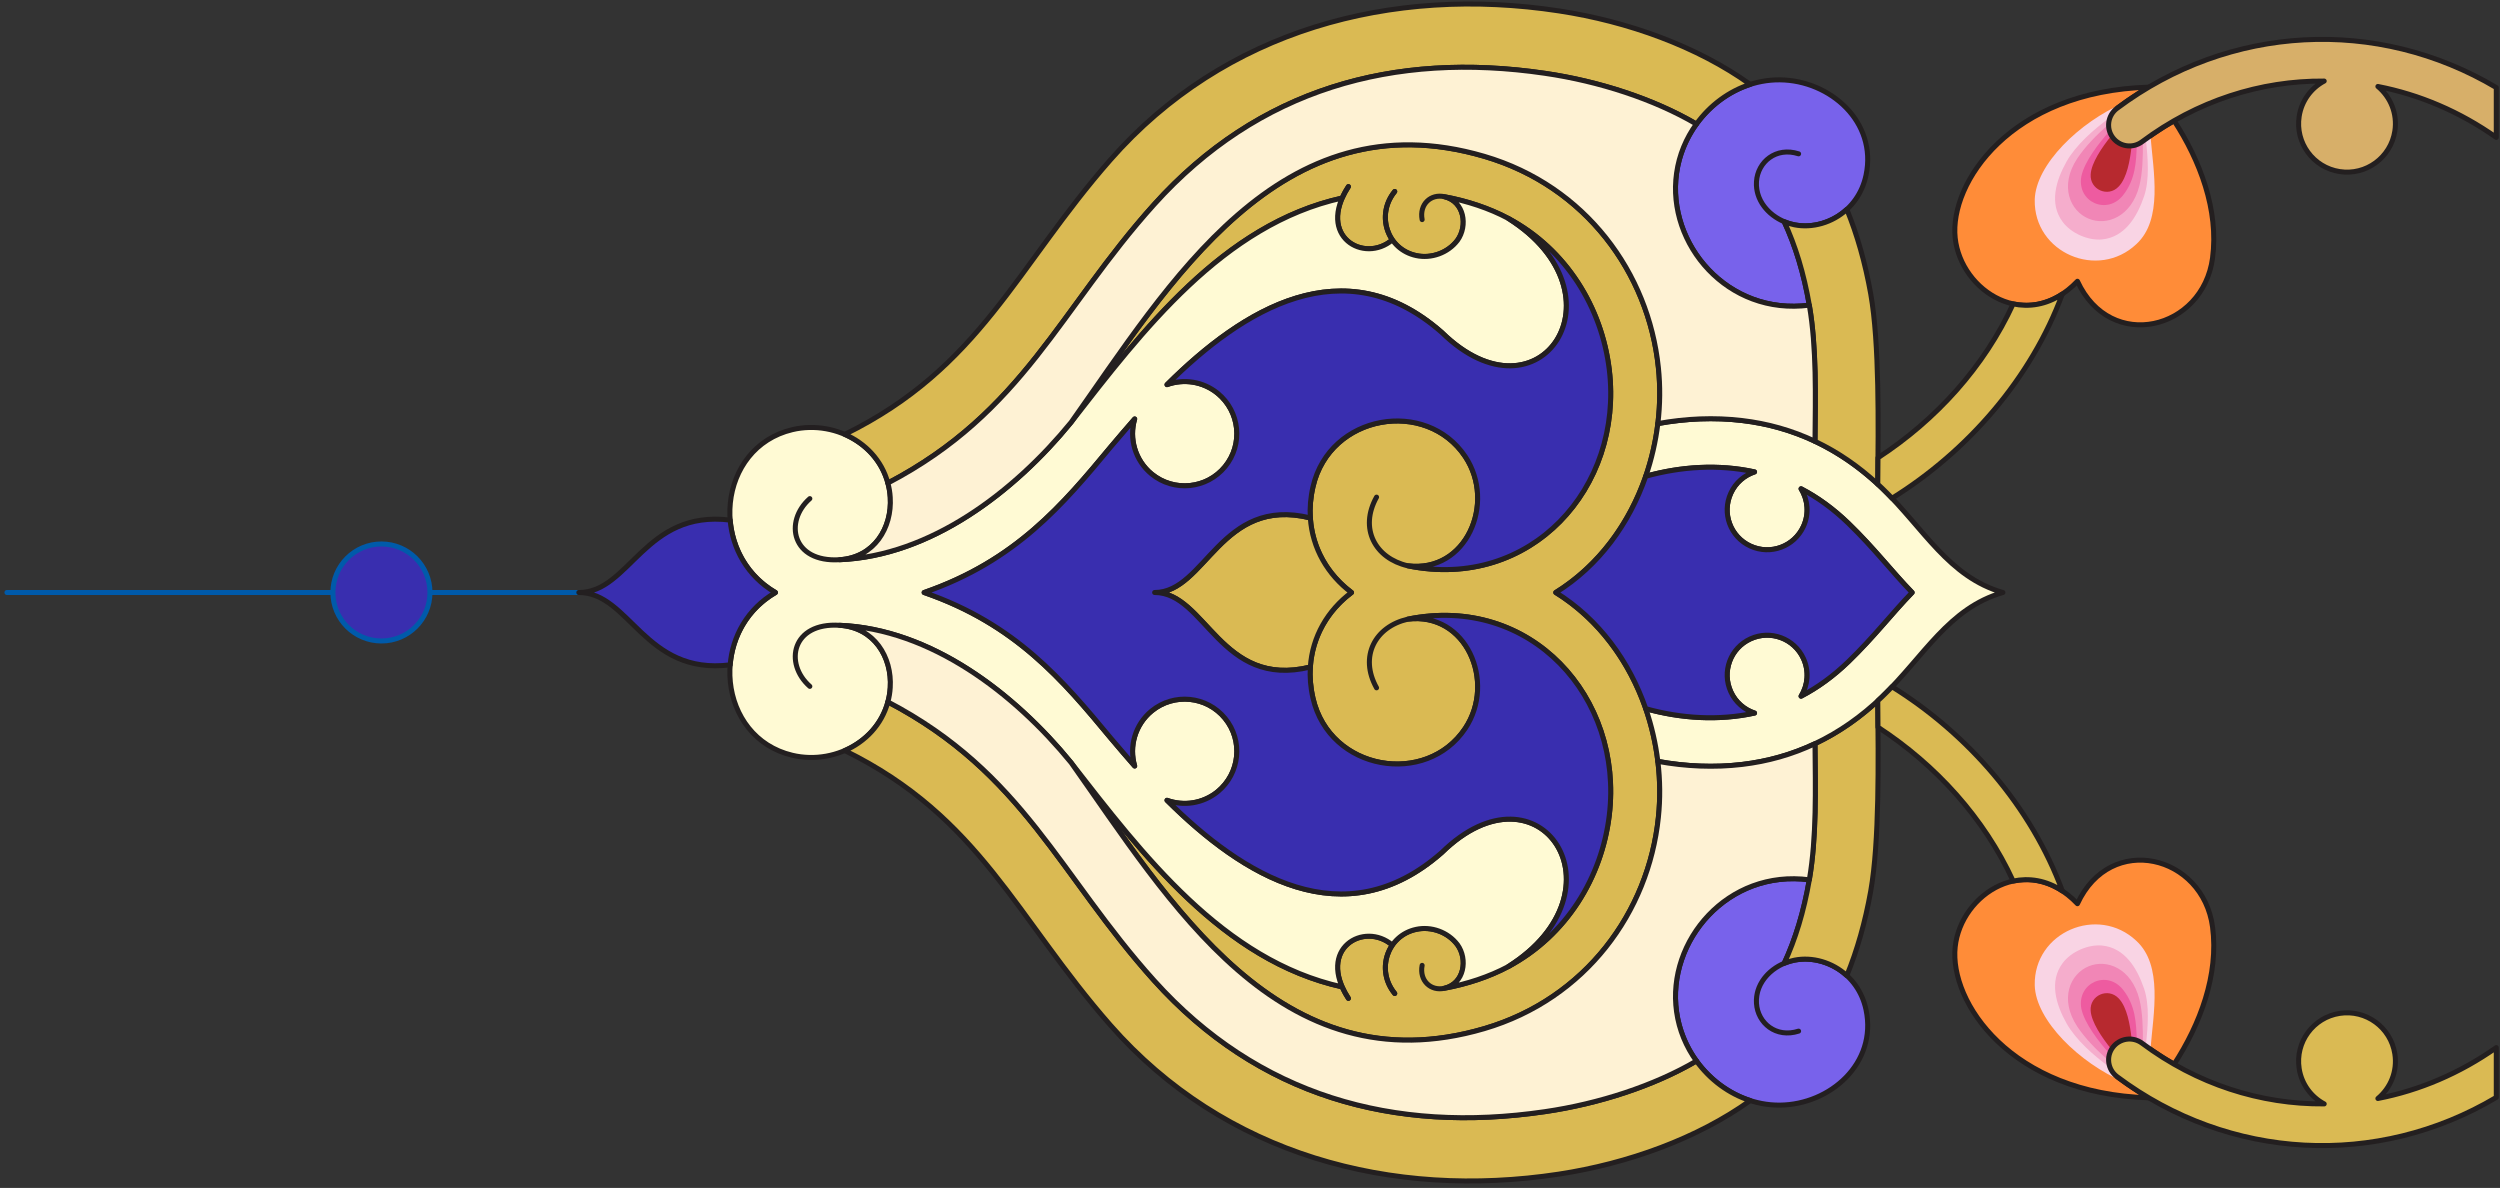 <?xml version="1.0" encoding="UTF-8"?>
<svg width="141px" height="67px" viewBox="0 0 141 67" version="1.1" xmlns="http://www.w3.org/2000/svg" xmlns:xlink="http://www.w3.org/1999/xlink">
    <rect x="0" y="0" width="141" height="67" fill="#333333" stroke="none"/>
    <title>Group 8 Copy</title>
    <g id="Page-1" stroke="none" stroke-width="1" fill="none" fill-rule="evenodd">
        <g id="1-Index-Copy-3" transform="translate(-1042, -2742)">
            <g id="Group-18" transform="translate(-169, 2742)">
                <g id="Group-28" transform="translate(667, 0)">
                    <g id="Group-115" transform="translate(614.5, 33.5) scale(-1, 1) rotate(-180) translate(-614.5, -33.5) translate(544, 0)">
                        <line x1="0.392" y1="33.583" x2="33.955" y2="33.583" id="Stroke-1" stroke="#005AAA" stroke-width="0.283" stroke-linecap="round" stroke-linejoin="round"></line>
                        <path d="M18.776,33.583 C18.776,32.072 20.002,30.849 21.513,30.849 C23.024,30.849 24.25,32.072 24.25,33.583 C24.25,35.094 23.024,36.32 21.513,36.32 C20.002,36.32 18.776,35.094 18.776,33.583" id="Fill-3" fill="#392EAF"></path>
                        <path d="M18.776,33.583 C18.776,32.072 20.002,30.849 21.513,30.849 C23.024,30.849 24.25,32.072 24.25,33.583 C24.25,35.094 23.024,36.32 21.513,36.32 C20.002,36.32 18.776,35.094 18.776,33.583 Z" id="Stroke-5" stroke="#005AAA" stroke-width="0.283" stroke-linecap="round" stroke-linejoin="round"></path>
                        <path d="M87.745,33.583 C91.966,36.203 94.04,41.435 93.532,46.277 C92.978,51.601 89.445,56.5 83.708,58.183 C72.162,61.569 65.931,50.971 60.413,43.185 C64.434,48.345 68.97,54.337 75.697,55.829 C75.789,56.037 75.905,56.251 76.049,56.475 C74.222,53.661 76.945,52.108 78.528,53.472 C77.99,54.249 77.974,55.361 78.664,56.201 C77.591,54.895 78.226,52.934 79.876,52.585 C80.713,52.402 81.659,52.729 82.2,53.445 C82.796,54.265 82.591,55.638 81.47,55.904 C82.749,55.666 83.985,55.258 85.069,54.679 C88.347,52.934 90.341,49.651 90.762,46.155 C91.566,39.472 86.326,33.677 79.402,35.088 C77.555,35.513 76.651,37.193 77.638,38.962 C76.651,37.193 77.555,35.513 79.402,35.088 C82.715,34.672 84.382,38.635 82.643,41.247 C80.444,44.549 74.996,43.645 74.053,39.55 C73.493,37.11 74.438,34.922 76.227,33.583 C74.438,32.246 73.493,30.058 74.053,27.618 C74.996,23.52 80.444,22.619 82.643,25.921 C84.382,28.533 82.715,32.496 79.402,32.08 C77.555,31.656 76.651,29.975 77.638,28.206 C76.651,29.975 77.555,31.656 79.402,32.08 C86.326,33.491 91.566,27.696 90.762,21.013 C90.341,17.514 88.347,14.234 85.069,12.487 C83.985,11.907 82.749,11.503 81.47,11.264 C82.591,11.53 82.796,12.903 82.2,13.721 C81.659,14.439 80.713,14.766 79.876,14.583 C78.226,14.231 77.591,12.273 78.664,10.967 C77.974,11.808 77.99,12.92 78.528,13.696 C76.945,15.06 74.222,13.507 76.049,10.693 C75.905,10.915 75.789,11.131 75.697,11.339 C68.97,12.831 64.434,18.823 60.413,23.983 C65.931,16.197 72.162,5.596 83.708,8.985 C89.445,10.668 92.978,15.568 93.532,20.891 C94.04,25.733 91.966,30.965 87.745,33.583" id="Fill-7" fill="#DABA53"></path>
                        <path d="M87.745,33.583 C91.966,36.203 94.04,41.435 93.532,46.277 C92.978,51.601 89.445,56.5 83.708,58.183 C72.162,61.569 65.931,50.971 60.413,43.185 C64.434,48.345 68.97,54.337 75.697,55.829 C75.789,56.037 75.905,56.251 76.049,56.475 C74.222,53.661 76.945,52.108 78.528,53.472 C77.99,54.249 77.974,55.361 78.664,56.201 C77.591,54.895 78.226,52.934 79.876,52.585 C80.713,52.402 81.659,52.729 82.2,53.445 C82.796,54.265 82.591,55.638 81.47,55.904 C82.749,55.666 83.985,55.258 85.069,54.679 C88.347,52.934 90.341,49.651 90.762,46.155 C91.566,39.472 86.326,33.677 79.402,35.088 C77.555,35.513 76.651,37.193 77.638,38.962 C76.651,37.193 77.555,35.513 79.402,35.088 C82.715,34.672 84.382,38.635 82.643,41.247 C80.444,44.549 74.996,43.645 74.053,39.55 C73.493,37.11 74.438,34.922 76.227,33.583 C74.438,32.246 73.493,30.058 74.053,27.618 C74.996,23.52 80.444,22.619 82.643,25.921 C84.382,28.533 82.715,32.496 79.402,32.08 C77.555,31.656 76.651,29.975 77.638,28.206 C76.651,29.975 77.555,31.656 79.402,32.08 C86.326,33.491 91.566,27.696 90.762,21.013 C90.341,17.514 88.347,14.234 85.069,12.487 C83.985,11.907 82.749,11.503 81.47,11.264 C82.591,11.53 82.796,12.903 82.2,13.721 C81.659,14.439 80.713,14.766 79.876,14.583 C78.226,14.231 77.591,12.273 78.664,10.967 C77.974,11.808 77.99,12.92 78.528,13.696 C76.945,15.06 74.222,13.507 76.049,10.693 C75.905,10.915 75.789,11.131 75.697,11.339 C68.97,12.831 64.434,18.823 60.413,23.983 C65.931,16.197 72.162,5.596 83.708,8.985 C89.445,10.668 92.978,15.568 93.532,20.891 C94.04,25.733 91.966,30.965 87.745,33.583 Z" id="Stroke-9" stroke="#231F20" stroke-width="0.283" stroke-linecap="round" stroke-linejoin="round"></path>
                        <path d="M73.903,37.788 C68.837,39.041 68.005,33.582 65.121,33.582 C68.005,33.582 68.837,28.127 73.903,29.381 C74.014,31.092 74.881,32.578 76.226,33.582 C74.881,34.591 74.014,36.077 73.903,37.788" id="Fill-11" fill="#DABA53"></path>
                        <path d="M73.903,37.788 C68.837,39.041 68.005,33.582 65.121,33.582 C68.005,33.582 68.837,28.127 73.903,29.381 C74.014,31.092 74.881,32.578 76.226,33.582 C74.881,34.591 74.014,36.077 73.903,37.788 Z" id="Stroke-13" stroke="#231F20" stroke-width="0.283" stroke-linecap="round" stroke-linejoin="round"></path>
                        <path d="M62.658,41.809 C59.944,38.537 57.293,35.373 52.121,33.582 C57.293,31.796 59.944,28.63 62.658,25.358 C63.077,24.853 63.523,24.329 63.995,23.797 C63.673,24.895 64.014,26.134 64.957,26.905 C66.213,27.931 68.065,27.745 69.094,26.489 C70.12,25.23 69.934,23.381 68.675,22.349 C67.846,21.673 66.759,21.526 65.819,21.864 C70.106,17.602 75.804,14.075 81.317,18.917 C86.86,24.34 91.845,16.754 85.071,12.486 C83.984,11.907 82.748,11.502 81.472,11.264 C80.698,11.081 80.041,11.693 80.208,12.553 C80.041,11.693 80.698,11.083 81.472,11.264 C82.589,11.53 82.795,12.902 82.201,13.72 C81.658,14.438 80.715,14.766 79.875,14.585 C78.228,14.233 77.59,12.276 78.663,10.967 C77.973,11.81 77.989,12.919 78.53,13.695 C76.944,15.062 74.221,13.507 76.051,10.692 C75.907,10.914 75.788,11.133 75.699,11.338 C68.969,12.83 64.433,18.822 60.412,23.983 C57.21,27.906 52.49,31.525 47.355,31.733 C44.662,31.907 44.211,29.575 45.675,28.289 C44.211,29.575 44.662,31.907 47.355,31.733 C49.307,31.611 50.322,29.939 50.211,28.22 C50.028,25.433 47.225,23.797 44.682,24.404 C40.481,25.405 39.89,31.345 43.736,33.582 C39.89,35.825 40.481,41.762 44.682,42.766 C47.225,43.37 50.028,41.737 50.211,38.95 C50.322,37.231 49.307,35.556 47.355,35.432 C44.662,35.263 44.211,37.592 45.675,38.878 C44.211,37.592 44.662,35.263 47.355,35.432 C52.49,35.642 57.21,39.261 60.412,43.185 C64.433,48.345 68.969,54.34 75.699,55.832 C75.788,56.037 75.907,56.25 76.051,56.475 C74.221,53.66 76.944,52.108 78.53,53.472 C77.989,54.248 77.973,55.36 78.663,56.2 C77.59,54.894 78.228,52.937 79.875,52.585 C80.715,52.401 81.658,52.729 82.201,53.444 C82.795,54.265 82.589,55.637 81.472,55.904 C80.698,56.084 80.041,55.477 80.208,54.614 C80.041,55.477 80.698,56.087 81.472,55.904 C82.748,55.665 83.984,55.26 85.071,54.681 C91.845,50.416 86.86,42.827 81.317,48.251 C75.804,53.092 70.106,49.568 65.819,45.306 C66.759,45.644 67.846,45.494 68.675,44.818 C69.934,43.789 70.12,41.937 69.094,40.681 C68.065,39.425 66.213,39.236 64.957,40.262 C64.014,41.036 63.673,42.27 63.995,43.37 C63.523,42.838 63.077,42.314 62.658,41.809" id="Fill-15" fill="#FFFAD4"></path>
                        <path d="M62.658,41.809 C59.944,38.537 57.293,35.373 52.121,33.582 C57.293,31.796 59.944,28.63 62.658,25.358 C63.077,24.853 63.523,24.329 63.995,23.797 C63.673,24.895 64.014,26.134 64.957,26.905 C66.213,27.931 68.065,27.745 69.094,26.489 C70.12,25.23 69.934,23.381 68.675,22.349 C67.846,21.673 66.759,21.526 65.819,21.864 C70.106,17.602 75.804,14.075 81.317,18.917 C86.86,24.34 91.845,16.754 85.071,12.486 C83.984,11.907 82.748,11.502 81.472,11.264 C80.698,11.081 80.041,11.693 80.208,12.553 C80.041,11.693 80.698,11.083 81.472,11.264 C82.589,11.53 82.795,12.902 82.201,13.72 C81.658,14.438 80.715,14.766 79.875,14.585 C78.228,14.233 77.59,12.276 78.663,10.967 C77.973,11.81 77.989,12.919 78.53,13.695 C76.944,15.062 74.221,13.507 76.051,10.692 C75.907,10.914 75.788,11.133 75.699,11.338 C68.969,12.83 64.433,18.822 60.412,23.983 C57.21,27.906 52.49,31.525 47.355,31.733 C44.662,31.907 44.211,29.575 45.675,28.289 C44.211,29.575 44.662,31.907 47.355,31.733 C49.307,31.611 50.322,29.939 50.211,28.22 C50.028,25.433 47.225,23.797 44.682,24.404 C40.481,25.405 39.89,31.345 43.736,33.582 C39.89,35.825 40.481,41.762 44.682,42.766 C47.225,43.37 50.028,41.737 50.211,38.95 C50.322,37.231 49.307,35.556 47.355,35.432 C44.662,35.263 44.211,37.592 45.675,38.878 C44.211,37.592 44.662,35.263 47.355,35.432 C52.49,35.642 57.21,39.261 60.412,43.185 C64.433,48.345 68.969,54.34 75.699,55.832 C75.788,56.037 75.907,56.25 76.051,56.475 C74.221,53.66 76.944,52.108 78.53,53.472 C77.989,54.248 77.973,55.36 78.663,56.2 C77.59,54.894 78.228,52.937 79.875,52.585 C80.715,52.401 81.658,52.729 82.201,53.444 C82.795,54.265 82.589,55.637 81.472,55.904 C80.698,56.084 80.041,55.477 80.208,54.614 C80.041,55.477 80.698,56.087 81.472,55.904 C82.748,55.665 83.984,55.26 85.071,54.681 C91.845,50.416 86.86,42.827 81.317,48.251 C75.804,53.092 70.106,49.568 65.819,45.306 C66.759,45.644 67.846,45.494 68.675,44.818 C69.934,43.789 70.12,41.937 69.094,40.681 C68.065,39.425 66.213,39.236 64.957,40.262 C64.014,41.036 63.673,42.27 63.995,43.37 C63.523,42.838 63.077,42.314 62.658,41.809 Z" id="Stroke-17" stroke="#231F20" stroke-width="0.283" stroke-linecap="round" stroke-linejoin="round"></path>
                        <path d="M102.045,17.379 C97.451,17.989 93.993,13.935 94.559,9.936 C94.983,6.917 97.587,4.643 100.384,4.671 C103.221,4.696 105.877,7.033 105.245,10.047 C104.802,12.149 102.83,13.17 101.205,12.848 C100.027,12.612 98.99,11.65 99.065,10.411 C99.134,9.302 100.165,8.434 101.441,8.844 C100.165,8.434 99.134,9.302 99.065,10.411 C99.001,11.439 99.711,12.282 100.628,12.671 C101.255,14.018 101.735,15.576 102.045,17.379" id="Fill-19" fill="#7862EB"></path>
                        <path d="M102.045,17.379 C97.451,17.989 93.993,13.935 94.559,9.936 C94.983,6.917 97.587,4.643 100.384,4.671 C103.221,4.696 105.877,7.033 105.245,10.047 C104.802,12.149 102.83,13.17 101.205,12.848 C100.027,12.612 98.99,11.65 99.065,10.411 C99.134,9.302 100.165,8.434 101.441,8.844 C100.165,8.434 99.134,9.302 99.065,10.411 C99.001,11.439 99.711,12.282 100.628,12.671 C101.255,14.018 101.735,15.576 102.045,17.379 Z" id="Stroke-21" stroke="#231F20" stroke-width="0.283" stroke-linecap="round" stroke-linejoin="round"></path>
                        <path d="M100.629,12.67 C101.256,14.017 101.736,15.576 102.046,17.378 C102.462,19.793 102.39,22.524 102.365,25.059 C103.61,25.647 104.791,26.445 105.906,27.474 C105.937,24.116 106,19.524 105.51,16.749 C105.196,14.985 104.744,13.402 104.162,11.976 C103.338,12.733 102.204,13.047 101.206,12.847 C101.009,12.808 100.815,12.747 100.629,12.67" id="Fill-23" fill="#DABA53"></path>
                        <path d="M100.629,12.67 C101.256,14.017 101.736,15.576 102.046,17.378 C102.462,19.793 102.39,22.524 102.365,25.059 C103.61,25.647 104.791,26.445 105.906,27.474 C105.937,24.116 106,19.524 105.51,16.749 C105.196,14.985 104.744,13.402 104.162,11.976 C103.338,12.733 102.204,13.047 101.206,12.847 C101.009,12.808 100.815,12.747 100.629,12.67 Z" id="Stroke-25" stroke="#231F20" stroke-width="0.283" stroke-linecap="round" stroke-linejoin="round"></path>
                        <path d="M98.264,23.886 C101.128,24.227 103.804,25.441 106.153,27.704 C108.521,29.992 109.901,32.706 112.965,33.582 C109.901,34.459 108.521,37.176 106.153,39.464 C103.804,41.729 101.128,42.941 98.264,43.282 C96.694,43.468 95.078,43.398 93.503,43.11 C93.381,42.098 93.151,41.1 92.821,40.137 C94.814,40.692 96.927,40.828 98.957,40.384 C98.386,40.196 97.889,39.777 97.62,39.189 C97.099,38.055 97.593,36.719 98.724,36.2 C99.855,35.679 101.195,36.175 101.713,37.306 C102.04,38.019 101.966,38.815 101.58,39.433 C102.512,38.948 103.402,38.302 104.25,37.484 C105.678,36.106 106.721,34.739 107.844,33.582 C106.721,32.429 105.678,31.062 104.25,29.684 C103.402,28.866 102.512,28.22 101.58,27.735 C101.966,28.353 102.04,29.149 101.713,29.861 C101.195,30.993 99.855,31.489 98.724,30.968 C97.593,30.449 97.099,29.113 97.62,27.981 C97.889,27.391 98.386,26.969 98.957,26.783 C96.927,26.34 94.814,26.478 92.821,27.03 C93.151,26.068 93.381,25.07 93.503,24.058 C95.078,23.769 96.694,23.7 98.264,23.886" id="Fill-27" fill="#FFFAD4"></path>
                        <path d="M98.264,23.886 C101.128,24.227 103.804,25.441 106.153,27.704 C108.521,29.992 109.901,32.706 112.965,33.582 C109.901,34.459 108.521,37.176 106.153,39.464 C103.804,41.729 101.128,42.941 98.264,43.282 C96.694,43.468 95.078,43.398 93.503,43.11 C93.381,42.098 93.151,41.1 92.821,40.137 C94.814,40.692 96.927,40.828 98.957,40.384 C98.386,40.196 97.889,39.777 97.62,39.189 C97.099,38.055 97.593,36.719 98.724,36.2 C99.855,35.679 101.195,36.175 101.713,37.306 C102.04,38.019 101.966,38.815 101.58,39.433 C102.512,38.948 103.402,38.302 104.25,37.484 C105.678,36.106 106.721,34.739 107.844,33.582 C106.721,32.429 105.678,31.062 104.25,29.684 C103.402,28.866 102.512,28.22 101.58,27.735 C101.966,28.353 102.04,29.149 101.713,29.861 C101.195,30.993 99.855,31.489 98.724,30.968 C97.593,30.449 97.099,29.113 97.62,27.981 C97.889,27.391 98.386,26.969 98.957,26.783 C96.927,26.34 94.814,26.478 92.821,27.03 C93.151,26.068 93.381,25.07 93.503,24.058 C95.078,23.769 96.694,23.7 98.264,23.886 Z" id="Stroke-29" stroke="#231F20" stroke-width="0.283" stroke-linecap="round" stroke-linejoin="round"></path>
                        <path d="M52.121,33.583 C57.295,35.374 59.943,38.538 62.657,41.81 L63.997,43.371 C63.672,42.27 64.013,41.036 64.956,40.263 C66.215,39.237 68.064,39.422 69.093,40.681 C70.122,41.937 69.933,43.79 68.677,44.818 C67.845,45.495 66.758,45.645 65.818,45.306 C70.105,49.568 75.806,53.092 81.316,48.251 C86.859,42.827 91.847,50.414 85.07,54.679 C88.345,52.934 90.339,49.651 90.763,46.155 C91.567,39.472 86.326,33.677 79.4,35.088 C82.716,34.672 84.38,38.635 82.641,41.247 C80.442,44.549 74.997,43.645 74.054,39.55 C73.912,38.945 73.868,38.355 73.901,37.789 C68.835,39.042 68.003,33.583 65.122,33.583 C68.003,33.583 68.835,28.126 73.901,29.379 C73.868,28.813 73.912,28.22 74.054,27.618 C74.997,23.52 80.442,22.619 82.641,25.921 C84.38,28.533 82.716,32.496 79.4,32.08 C86.326,33.491 91.567,27.696 90.763,21.013 C90.339,17.514 88.345,14.234 85.07,12.487 C91.847,16.754 86.859,24.341 81.316,18.917 C75.806,14.076 70.105,17.6 65.818,21.862 C66.758,21.524 67.845,21.673 68.677,22.35 C69.933,23.379 70.122,25.231 69.093,26.487 C68.064,27.746 66.215,27.932 64.956,26.906 C64.013,26.132 63.672,24.895 63.997,23.797 L62.657,25.358 C59.943,28.63 57.295,31.794 52.121,33.583 M104.25,29.684 C105.678,31.062 106.721,32.429 107.844,33.583 C106.721,34.739 105.678,36.106 104.25,37.484 C103.402,38.302 102.512,38.948 101.58,39.433 C101.965,38.815 102.04,38.019 101.713,37.307 C101.194,36.175 99.855,35.679 98.724,36.2 C97.592,36.719 97.099,38.055 97.62,39.187 C97.889,39.777 98.386,40.196 98.957,40.385 C96.927,40.828 94.814,40.69 92.82,40.138 C91.897,37.468 90.178,35.094 87.746,33.583 C90.178,32.074 91.897,29.701 92.82,27.031 C94.814,26.476 96.927,26.34 98.957,26.784 C98.386,26.97 97.889,27.391 97.62,27.979 C97.099,29.113 97.592,30.449 98.724,30.968 C99.855,31.489 101.194,30.99 101.713,29.862 C102.04,29.149 101.965,28.353 101.58,27.735 C102.512,28.22 103.402,28.866 104.25,29.684" id="Fill-31" fill="#392EAF"></path>
                        <path d="M52.121,33.583 C57.295,35.374 59.943,38.538 62.657,41.81 L63.997,43.371 C63.672,42.27 64.013,41.036 64.956,40.263 C66.215,39.237 68.064,39.422 69.093,40.681 C70.122,41.937 69.933,43.79 68.677,44.818 C67.845,45.495 66.758,45.645 65.818,45.306 C70.105,49.568 75.806,53.092 81.316,48.251 C86.859,42.827 91.847,50.414 85.07,54.679 C88.345,52.934 90.339,49.651 90.763,46.155 C91.567,39.472 86.326,33.677 79.4,35.088 C82.716,34.672 84.38,38.635 82.641,41.247 C80.442,44.549 74.997,43.645 74.054,39.55 C73.912,38.945 73.868,38.355 73.901,37.789 C68.835,39.042 68.003,33.583 65.122,33.583 C68.003,33.583 68.835,28.126 73.901,29.379 C73.868,28.813 73.912,28.22 74.054,27.618 C74.997,23.52 80.442,22.619 82.641,25.921 C84.38,28.533 82.716,32.496 79.4,32.08 C86.326,33.491 91.567,27.696 90.763,21.013 C90.339,17.514 88.345,14.234 85.07,12.487 C91.847,16.754 86.859,24.341 81.316,18.917 C75.806,14.076 70.105,17.6 65.818,21.862 C66.758,21.524 67.845,21.673 68.677,22.35 C69.933,23.379 70.122,25.231 69.093,26.487 C68.064,27.746 66.215,27.932 64.956,26.906 C64.013,26.132 63.672,24.895 63.997,23.797 L62.657,25.358 C59.943,28.63 57.295,31.794 52.121,33.583 Z M104.25,29.684 C105.678,31.062 106.721,32.429 107.844,33.583 C106.721,34.739 105.678,36.106 104.25,37.484 C103.402,38.302 102.512,38.948 101.58,39.433 C101.965,38.815 102.04,38.019 101.713,37.307 C101.194,36.175 99.855,35.679 98.724,36.2 C97.592,36.719 97.099,38.055 97.62,39.187 C97.889,39.777 98.386,40.196 98.957,40.385 C96.927,40.828 94.814,40.69 92.82,40.138 C91.897,37.468 90.178,35.094 87.746,33.583 C90.178,32.074 91.897,29.701 92.82,27.031 C94.814,26.476 96.927,26.34 98.957,26.784 C98.386,26.97 97.889,27.391 97.62,27.979 C97.099,29.113 97.592,30.449 98.724,30.968 C99.855,31.489 101.194,30.99 101.713,29.862 C102.04,29.149 101.965,28.353 101.58,27.735 C102.512,28.22 103.402,28.866 104.25,29.684 Z" id="Stroke-33" stroke="#231F20" stroke-width="0.283" stroke-linecap="round" stroke-linejoin="round"></path>
                        <path d="M102.045,49.789 C97.451,49.179 93.993,53.233 94.559,57.232 C94.983,60.251 97.587,62.525 100.384,62.497 C103.221,62.472 105.877,60.132 105.245,57.121 C104.802,55.019 102.83,53.998 101.205,54.32 C100.027,54.556 98.99,55.518 99.065,56.757 C99.134,57.866 100.165,58.734 101.441,58.324 C100.165,58.734 99.134,57.866 99.065,56.757 C99.001,55.729 99.711,54.886 100.628,54.497 C101.255,53.15 101.735,51.592 102.045,49.789" id="Fill-35" fill="#7862EB"></path>
                        <path d="M102.045,49.789 C97.451,49.179 93.993,53.233 94.559,57.232 C94.983,60.251 97.587,62.525 100.384,62.497 C103.221,62.472 105.877,60.132 105.245,57.121 C104.802,55.019 102.83,53.998 101.205,54.32 C100.027,54.556 98.99,55.518 99.065,56.757 C99.134,57.866 100.165,58.734 101.441,58.324 C100.165,58.734 99.134,57.866 99.065,56.757 C99.001,55.729 99.711,54.886 100.628,54.497 C101.255,53.15 101.735,51.592 102.045,49.789 Z" id="Stroke-37" stroke="#231F20" stroke-width="0.283" stroke-linecap="round" stroke-linejoin="round"></path>
                        <path d="M100.629,54.498 C101.256,53.15 101.736,51.592 102.046,49.79 C102.462,47.375 102.39,44.643 102.365,42.109 C103.61,41.521 104.791,40.723 105.906,39.694 C105.937,43.052 106,47.644 105.51,50.419 C105.196,52.183 104.744,53.766 104.162,55.191 C103.338,54.434 102.204,54.121 101.206,54.321 C101.009,54.359 100.815,54.42 100.629,54.498" id="Fill-39" fill="#DABA53"></path>
                        <path d="M100.629,54.498 C101.256,53.15 101.736,51.592 102.046,49.79 C102.462,47.375 102.39,44.643 102.365,42.109 C103.61,41.521 104.791,40.723 105.906,39.694 C105.937,43.052 106,47.644 105.51,50.419 C105.196,52.183 104.744,53.766 104.162,55.191 C103.338,54.434 102.204,54.121 101.206,54.321 C101.009,54.359 100.815,54.42 100.629,54.498 Z" id="Stroke-41" stroke="#231F20" stroke-width="0.283" stroke-linecap="round" stroke-linejoin="round"></path>
                        <path d="M95.679,60.003 C96.442,61.062 97.518,61.856 98.713,62.241 C95.743,64.37 91.836,65.79 87.918,66.386 C78.479,67.825 69.052,65.308 62.624,57.982 C57.295,51.909 55.287,46.255 47.645,42.501 C48.802,41.999 49.733,41.037 50.077,39.756 C57.73,43.763 59.749,49.533 65.089,55.464 C70.951,61.978 78.598,64.121 87.133,62.865 C90.189,62.418 93.292,61.406 95.679,60.003" id="Fill-43" fill="#DABA53"></path>
                        <path d="M95.679,60.003 C96.442,61.062 97.518,61.856 98.713,62.241 C95.743,64.37 91.836,65.79 87.918,66.386 C78.479,67.825 69.052,65.308 62.624,57.982 C57.295,51.909 55.287,46.255 47.645,42.501 C48.802,41.999 49.733,41.037 50.077,39.756 C57.73,43.763 59.749,49.533 65.089,55.464 C70.951,61.978 78.598,64.121 87.133,62.865 C90.189,62.418 93.292,61.406 95.679,60.003 Z" id="Stroke-45" stroke="#231F20" stroke-width="0.283" stroke-linecap="round" stroke-linejoin="round"></path>
                        <path d="M41.181,37.666 C41.308,36.08 42.14,34.513 43.735,33.582 C42.14,32.653 41.308,31.089 41.181,29.503 C36.348,28.901 35.527,33.582 32.646,33.582 C35.527,33.582 36.348,38.268 41.181,37.666" id="Fill-47" fill="#392EAF"></path>
                        <path d="M41.181,37.666 C41.308,36.08 42.14,34.513 43.735,33.582 C42.14,32.653 41.308,31.089 41.181,29.503 C36.348,28.901 35.527,33.582 32.646,33.582 C35.527,33.582 36.348,38.268 41.181,37.666 Z" id="Stroke-49" stroke="#231F20" stroke-width="0.283" stroke-linecap="round" stroke-linejoin="round"></path>
                        <path d="M50.076,39.756 C57.729,43.76 59.751,49.531 65.091,55.465 C70.95,61.978 78.6,64.121 87.135,62.865 C90.188,62.419 93.291,61.407 95.678,60.004 C95.104,59.211 94.702,58.265 94.558,57.231 C93.992,53.233 97.45,49.179 102.045,49.789 C102.461,47.373 102.389,44.645 102.366,42.111 C101.058,42.729 99.685,43.112 98.263,43.281 C96.693,43.469 95.077,43.397 93.504,43.109 C93.632,44.163 93.643,45.23 93.532,46.278 C92.978,51.599 89.445,56.499 83.708,58.185 C72.162,61.568 65.931,50.97 60.413,43.184 C57.208,39.26 52.491,35.644 47.356,35.431 C49.308,35.556 50.32,37.23 50.209,38.95 C50.193,39.232 50.146,39.499 50.076,39.756" id="Fill-51" fill="#FEF2D4"></path>
                        <path d="M50.076,39.756 C57.729,43.76 59.751,49.531 65.091,55.465 C70.95,61.978 78.6,64.121 87.135,62.865 C90.188,62.419 93.291,61.407 95.678,60.004 C95.104,59.211 94.702,58.265 94.558,57.231 C93.992,53.233 97.45,49.179 102.045,49.789 C102.461,47.373 102.389,44.645 102.366,42.111 C101.058,42.729 99.685,43.112 98.263,43.281 C96.693,43.469 95.077,43.397 93.504,43.109 C93.632,44.163 93.643,45.23 93.532,46.278 C92.978,51.599 89.445,56.499 83.708,58.185 C72.162,61.568 65.931,50.97 60.413,43.184 C57.208,39.26 52.491,35.644 47.356,35.431 C49.308,35.556 50.32,37.23 50.209,38.95 C50.193,39.232 50.146,39.499 50.076,39.756 Z" id="Stroke-53" stroke="#231F20" stroke-width="0.283" stroke-linecap="round" stroke-linejoin="round"></path>
                        <path d="M95.679,7.162 C96.442,6.106 97.518,5.312 98.713,4.927 C95.743,2.798 91.836,1.378 87.918,0.779 C78.479,-0.657 69.052,1.86 62.624,9.183 C57.295,15.259 55.287,20.913 47.645,24.667 C48.802,25.169 49.733,26.131 50.077,27.412 C57.73,23.405 59.749,17.635 65.089,11.701 C70.951,5.19 78.598,3.047 87.133,4.303 C90.189,4.75 93.292,5.762 95.679,7.162" id="Fill-55" fill="#DABA53"></path>
                        <path d="M95.679,7.162 C96.442,6.106 97.518,5.312 98.713,4.927 C95.743,2.798 91.836,1.378 87.918,0.779 C78.479,-0.657 69.052,1.86 62.624,9.183 C57.295,15.259 55.287,20.913 47.645,24.667 C48.802,25.169 49.733,26.131 50.077,27.412 C57.73,23.405 59.749,17.635 65.089,11.701 C70.951,5.19 78.598,3.047 87.133,4.303 C90.189,4.75 93.292,5.762 95.679,7.162 Z" id="Stroke-57" stroke="#231F20" stroke-width="0.283" stroke-linecap="round" stroke-linejoin="round"></path>
                        <path d="M50.076,27.412 C57.729,23.408 59.751,17.637 65.091,11.701 C70.95,5.19 78.6,3.047 87.135,4.303 C90.188,4.749 93.291,5.761 95.678,7.161 C95.104,7.957 94.702,8.903 94.558,9.937 C93.992,13.935 97.45,17.989 102.045,17.379 C102.461,19.795 102.389,22.523 102.366,25.057 C101.058,24.439 99.685,24.056 98.263,23.887 C96.693,23.699 95.077,23.771 93.504,24.059 C93.632,23.005 93.643,21.938 93.532,20.89 C92.978,15.569 89.445,10.669 83.708,8.983 C72.162,5.598 65.931,16.198 60.413,23.984 C57.208,27.908 52.491,31.524 47.356,31.734 C49.308,31.612 50.32,29.938 50.209,28.218 C50.193,27.936 50.146,27.669 50.076,27.412" id="Fill-59" fill="#FEF2D4"></path>
                        <path d="M50.076,27.412 C57.729,23.408 59.751,17.637 65.091,11.701 C70.95,5.19 78.6,3.047 87.135,4.303 C90.188,4.749 93.291,5.761 95.678,7.161 C95.104,7.957 94.702,8.903 94.558,9.937 C93.992,13.935 97.45,17.989 102.045,17.379 C102.461,19.795 102.389,22.523 102.366,25.057 C101.058,24.439 99.685,24.056 98.263,23.887 C96.693,23.699 95.077,23.771 93.504,24.059 C93.632,23.005 93.643,21.938 93.532,20.89 C92.978,15.569 89.445,10.669 83.708,8.983 C72.162,5.598 65.931,16.198 60.413,23.984 C57.208,27.908 52.491,31.524 47.356,31.734 C49.308,31.612 50.32,29.938 50.209,28.218 C50.193,27.936 50.146,27.669 50.076,27.412 Z" id="Stroke-61" stroke="#231F20" stroke-width="0.283" stroke-linecap="round" stroke-linejoin="round"></path>
                        <path d="M110.272,53.58 C110.591,50.563 114.337,48.168 117.168,51.137 C119.04,47.089 124.25,48.401 124.788,52.449 C125.145,55.158 124.078,57.947 122.619,60.193 C122.001,59.839 121.394,59.439 120.806,59.001 C120.285,58.61 119.547,58.721 119.159,59.242 C118.771,59.761 118.879,60.498 119.4,60.889 C119.982,61.325 120.584,61.724 121.197,62.085 C113.394,61.86 109.945,56.689 110.272,53.58" id="Fill-63" fill="#FF8C38"></path>
                        <path d="M110.272,53.58 C110.591,50.563 114.337,48.168 117.168,51.137 C119.04,47.089 124.25,48.401 124.788,52.449 C125.145,55.158 124.078,57.947 122.619,60.193 C122.001,59.839 121.394,59.439 120.806,59.001 C120.285,58.61 119.547,58.721 119.159,59.242 C118.771,59.761 118.879,60.498 119.4,60.889 C119.982,61.325 120.584,61.724 121.197,62.085 C113.394,61.86 109.945,56.689 110.272,53.58 Z" id="Stroke-65" stroke="#231F20" stroke-width="0.283" stroke-linecap="round" stroke-linejoin="round"></path>
                        <path d="M121.286,59.348 C121.455,57.29 121.993,54.623 120.496,53.236 C118.33,51.187 114.698,52.735 114.759,55.735 C114.806,57.709 117.274,60.119 119.805,61.203 L119.769,61.164 L119.672,61.089 L119.67,61.086 L119.401,60.889 C118.879,60.498 118.771,59.761 119.159,59.242 C119.548,58.718 120.285,58.61 120.806,59.001 C120.965,59.12 121.125,59.234 121.286,59.348" id="Fill-67" fill="#F9D4E4"></path>
                        <path d="M121.022,59.161 C121.147,58.08 121.238,56.851 120.93,55.939 C120.542,54.791 119.849,53.621 118.554,53.496 C117.767,53.421 116.807,53.848 116.336,54.483 C115.557,55.523 115.959,56.824 116.552,57.883 C117.071,58.809 118.083,59.702 119.009,60.378 C118.865,60.012 118.906,59.58 119.159,59.242 C119.547,58.72 120.284,58.612 120.806,59 L121.022,59.161 Z" id="Fill-69" fill="#F5ADCC"></path>
                        <path d="M120.857,59.039 C120.871,58.185 120.838,57.212 120.66,56.524 C120.208,54.758 118.811,54.245 117.801,54.666 C116.759,55.093 116.126,56.505 117.163,58.071 C117.577,58.698 118.248,59.405 118.927,59.979 C118.919,59.724 118.996,59.461 119.16,59.242 C119.548,58.72 120.286,58.612 120.807,59 L120.857,59.039 Z" id="Fill-71" fill="#F186B6"></path>
                        <path d="M120.514,58.841 C120.484,57.843 120.437,56.884 119.749,55.999 C118.848,54.84 117.131,55.6 117.386,57.047 C117.567,57.904 118.379,58.925 118.975,59.601 C119.014,59.476 119.075,59.354 119.158,59.243 C119.48,58.811 120.037,58.667 120.514,58.841" id="Fill-73" fill="#EE5BA0"></path>
                        <path d="M120.224,58.774 C120.133,57.967 119.972,56.971 119.487,56.472 C118.891,55.846 117.851,56.306 117.915,57.171 C117.953,57.806 118.536,58.677 119.085,59.353 C119.11,59.314 119.132,59.278 119.16,59.242 C119.415,58.899 119.825,58.732 120.224,58.774" id="Fill-75" fill="#B7292F"></path>
                        <path d="M140.79,59.25 C138.727,60.706 136.453,61.668 134.113,62.123 C134.828,61.53 135.222,60.587 135.069,59.605 C134.839,58.116 133.447,57.093 131.955,57.323 C130.466,57.553 129.443,58.945 129.673,60.437 C129.809,61.319 130.353,62.037 131.085,62.428 C127.508,62.456 123.917,61.327 120.806,59.001 C120.284,58.613 119.547,58.721 119.159,59.242 C118.77,59.763 118.878,60.498 119.4,60.889 C125.744,65.634 134.074,66.055 140.79,62.062 L140.79,59.25 Z" id="Fill-77" fill="#D7AF69"></path>
                        <path d="M140.79,59.25 C138.727,60.706 136.453,61.668 134.113,62.123 C134.828,61.53 135.222,60.587 135.069,59.605 C134.839,58.116 133.447,57.093 131.955,57.323 C130.466,57.553 129.443,58.945 129.673,60.437 C129.809,61.319 130.353,62.037 131.085,62.428 C127.508,62.456 123.917,61.327 120.806,59.001 C120.284,58.613 119.547,58.721 119.159,59.242 C118.77,59.763 118.878,60.498 119.4,60.889 C125.744,65.634 134.074,66.055 140.79,62.062 L140.79,59.25 Z" id="Stroke-79" stroke="#231F20" stroke-width="0.283" stroke-linecap="round" stroke-linejoin="round"></path>
                        <path d="M105.907,39.694 L105.918,41.181 C109.19,43.313 111.91,46.308 113.543,49.86 C114.428,49.671 115.396,49.807 116.316,50.417 C114.561,45.662 110.987,41.555 106.711,38.899 C106.531,39.09 106.342,39.278 106.151,39.464 L105.907,39.694 Z" id="Fill-81" fill="#DABA53"></path>
                        <path d="M105.907,39.694 L105.918,41.181 C109.19,43.313 111.91,46.308 113.543,49.86 C114.428,49.671 115.396,49.807 116.316,50.417 C114.561,45.662 110.987,41.555 106.711,38.899 C106.531,39.09 106.342,39.278 106.151,39.464 L105.907,39.694 Z" id="Stroke-83" stroke="#231F20" stroke-width="0.283" stroke-linecap="round" stroke-linejoin="round"></path>
                        <path d="M110.272,13.591 C110.591,16.605 114.337,19 117.168,16.031 C119.04,20.079 124.25,18.767 124.788,14.719 C125.145,12.01 124.078,9.218 122.619,6.975 C121.998,7.329 121.394,7.726 120.806,8.167 C120.285,8.555 119.547,8.447 119.159,7.926 C118.771,7.407 118.879,6.67 119.4,6.279 C119.982,5.843 120.584,5.444 121.197,5.083 C113.394,5.308 109.945,10.479 110.272,13.591" id="Fill-89" fill="#FF8C38"></path>
                        <path d="M110.272,13.591 C110.591,16.605 114.337,19 117.168,16.031 C119.04,20.079 124.25,18.767 124.788,14.719 C125.145,12.01 124.078,9.218 122.619,6.975 C121.998,7.329 121.394,7.726 120.806,8.167 C120.285,8.555 119.547,8.447 119.159,7.926 C118.771,7.407 118.879,6.67 119.4,6.279 C119.982,5.843 120.584,5.444 121.197,5.083 C113.394,5.308 109.945,10.479 110.272,13.591 Z" id="Stroke-91" stroke="#231F20" stroke-width="0.283" stroke-linecap="round" stroke-linejoin="round"></path>
                        <path d="M121.286,7.823 C121.455,9.877 121.993,12.545 120.496,13.931 C118.33,15.98 114.698,14.433 114.759,11.433 C114.806,9.459 117.274,7.046 119.805,5.965 L119.769,6.004 L119.672,6.079 L119.67,6.081 L119.401,6.278 C118.879,6.669 118.771,7.407 119.159,7.925 C119.548,8.447 120.285,8.555 120.806,8.167 C120.965,8.047 121.125,7.934 121.286,7.823" id="Fill-93" fill="#F9D4E4"></path>
                        <path d="M121.022,8.007 C121.147,9.088 121.238,10.317 120.93,11.229 C120.542,12.377 119.849,13.547 118.554,13.672 C117.767,13.744 116.807,13.32 116.336,12.685 C115.557,11.645 115.959,10.344 116.552,9.285 C117.071,8.359 118.083,7.463 119.009,6.79 C118.865,7.153 118.906,7.588 119.159,7.926 C119.547,8.445 120.284,8.553 120.806,8.168 L121.022,8.007 Z" id="Fill-95" fill="#F5ADCC"></path>
                        <path d="M120.857,8.129 C120.871,8.983 120.838,9.956 120.66,10.644 C120.208,12.41 118.811,12.92 117.801,12.502 C116.759,12.072 116.126,10.663 117.163,9.094 C117.577,8.47 118.248,7.763 118.927,7.189 C118.919,7.444 118.996,7.707 119.16,7.926 C119.548,8.445 120.286,8.553 120.807,8.168 L120.857,8.129 Z" id="Fill-97" fill="#F186B6"></path>
                        <path d="M120.514,8.326 C120.484,9.325 120.439,10.284 119.749,11.168 C118.848,12.328 117.131,11.568 117.386,10.12 C117.567,9.264 118.379,8.243 118.978,7.567 C119.014,7.691 119.075,7.813 119.158,7.924 C119.48,8.354 120.037,8.501 120.514,8.326" id="Fill-99" fill="#EE5BA0"></path>
                        <path d="M120.226,8.394 C120.132,9.201 119.973,10.197 119.488,10.696 C118.889,11.322 117.852,10.862 117.913,10 C117.952,9.362 118.537,8.491 119.086,7.815 C119.108,7.854 119.131,7.89 119.158,7.926 C119.416,8.269 119.827,8.436 120.226,8.394" id="Fill-101" fill="#B7292F"></path>
                        <path d="M140.79,7.915 C138.727,6.462 136.453,5.5 134.113,5.045 C134.828,5.638 135.222,6.578 135.069,7.563 C134.839,9.052 133.447,10.075 131.955,9.845 C130.466,9.615 129.443,8.223 129.673,6.731 C129.809,5.849 130.353,5.131 131.085,4.74 C127.508,4.709 123.917,5.841 120.806,8.167 C120.284,8.553 119.547,8.444 119.159,7.926 C118.77,7.405 118.878,6.67 119.4,6.279 C125.744,1.534 134.074,1.113 140.79,5.106 L140.79,7.915 Z" id="Fill-103" fill="#DABA53"></path>
                        <path d="M140.79,7.915 C138.727,6.462 136.453,5.5 134.113,5.045 C134.828,5.638 135.222,6.578 135.069,7.563 C134.839,9.052 133.447,10.075 131.955,9.845 C130.466,9.615 129.443,8.223 129.673,6.731 C129.809,5.849 130.353,5.131 131.085,4.74 C127.508,4.709 123.917,5.841 120.806,8.167 C120.284,8.553 119.547,8.444 119.159,7.926 C118.77,7.405 118.878,6.67 119.4,6.279 C125.744,1.534 134.074,1.113 140.79,5.106 L140.79,7.915 Z" id="Stroke-105" stroke="#231F20" stroke-width="0.283" stroke-linecap="round" stroke-linejoin="round"></path>
                        <path d="M105.907,27.474 L105.918,25.987 C109.19,23.855 111.91,20.86 113.543,17.308 C114.428,17.497 115.396,17.361 116.316,16.751 C114.561,21.506 110.987,25.613 106.711,28.267 C106.531,28.078 106.342,27.89 106.151,27.704 L105.907,27.474 Z" id="Fill-107" fill="#DABA53"></path>
                        <path d="M105.907,27.474 L105.918,25.987 C109.19,23.855 111.91,20.86 113.543,17.308 C114.428,17.497 115.396,17.361 116.316,16.751 C114.561,21.506 110.987,25.613 106.711,28.267 C106.531,28.078 106.342,27.89 106.151,27.704 L105.907,27.474 Z" id="Stroke-109" stroke="#231F20" stroke-width="0.283" stroke-linecap="round" stroke-linejoin="round"></path>
                    </g>
                </g>
            </g>
        </g>
    </g>
</svg>